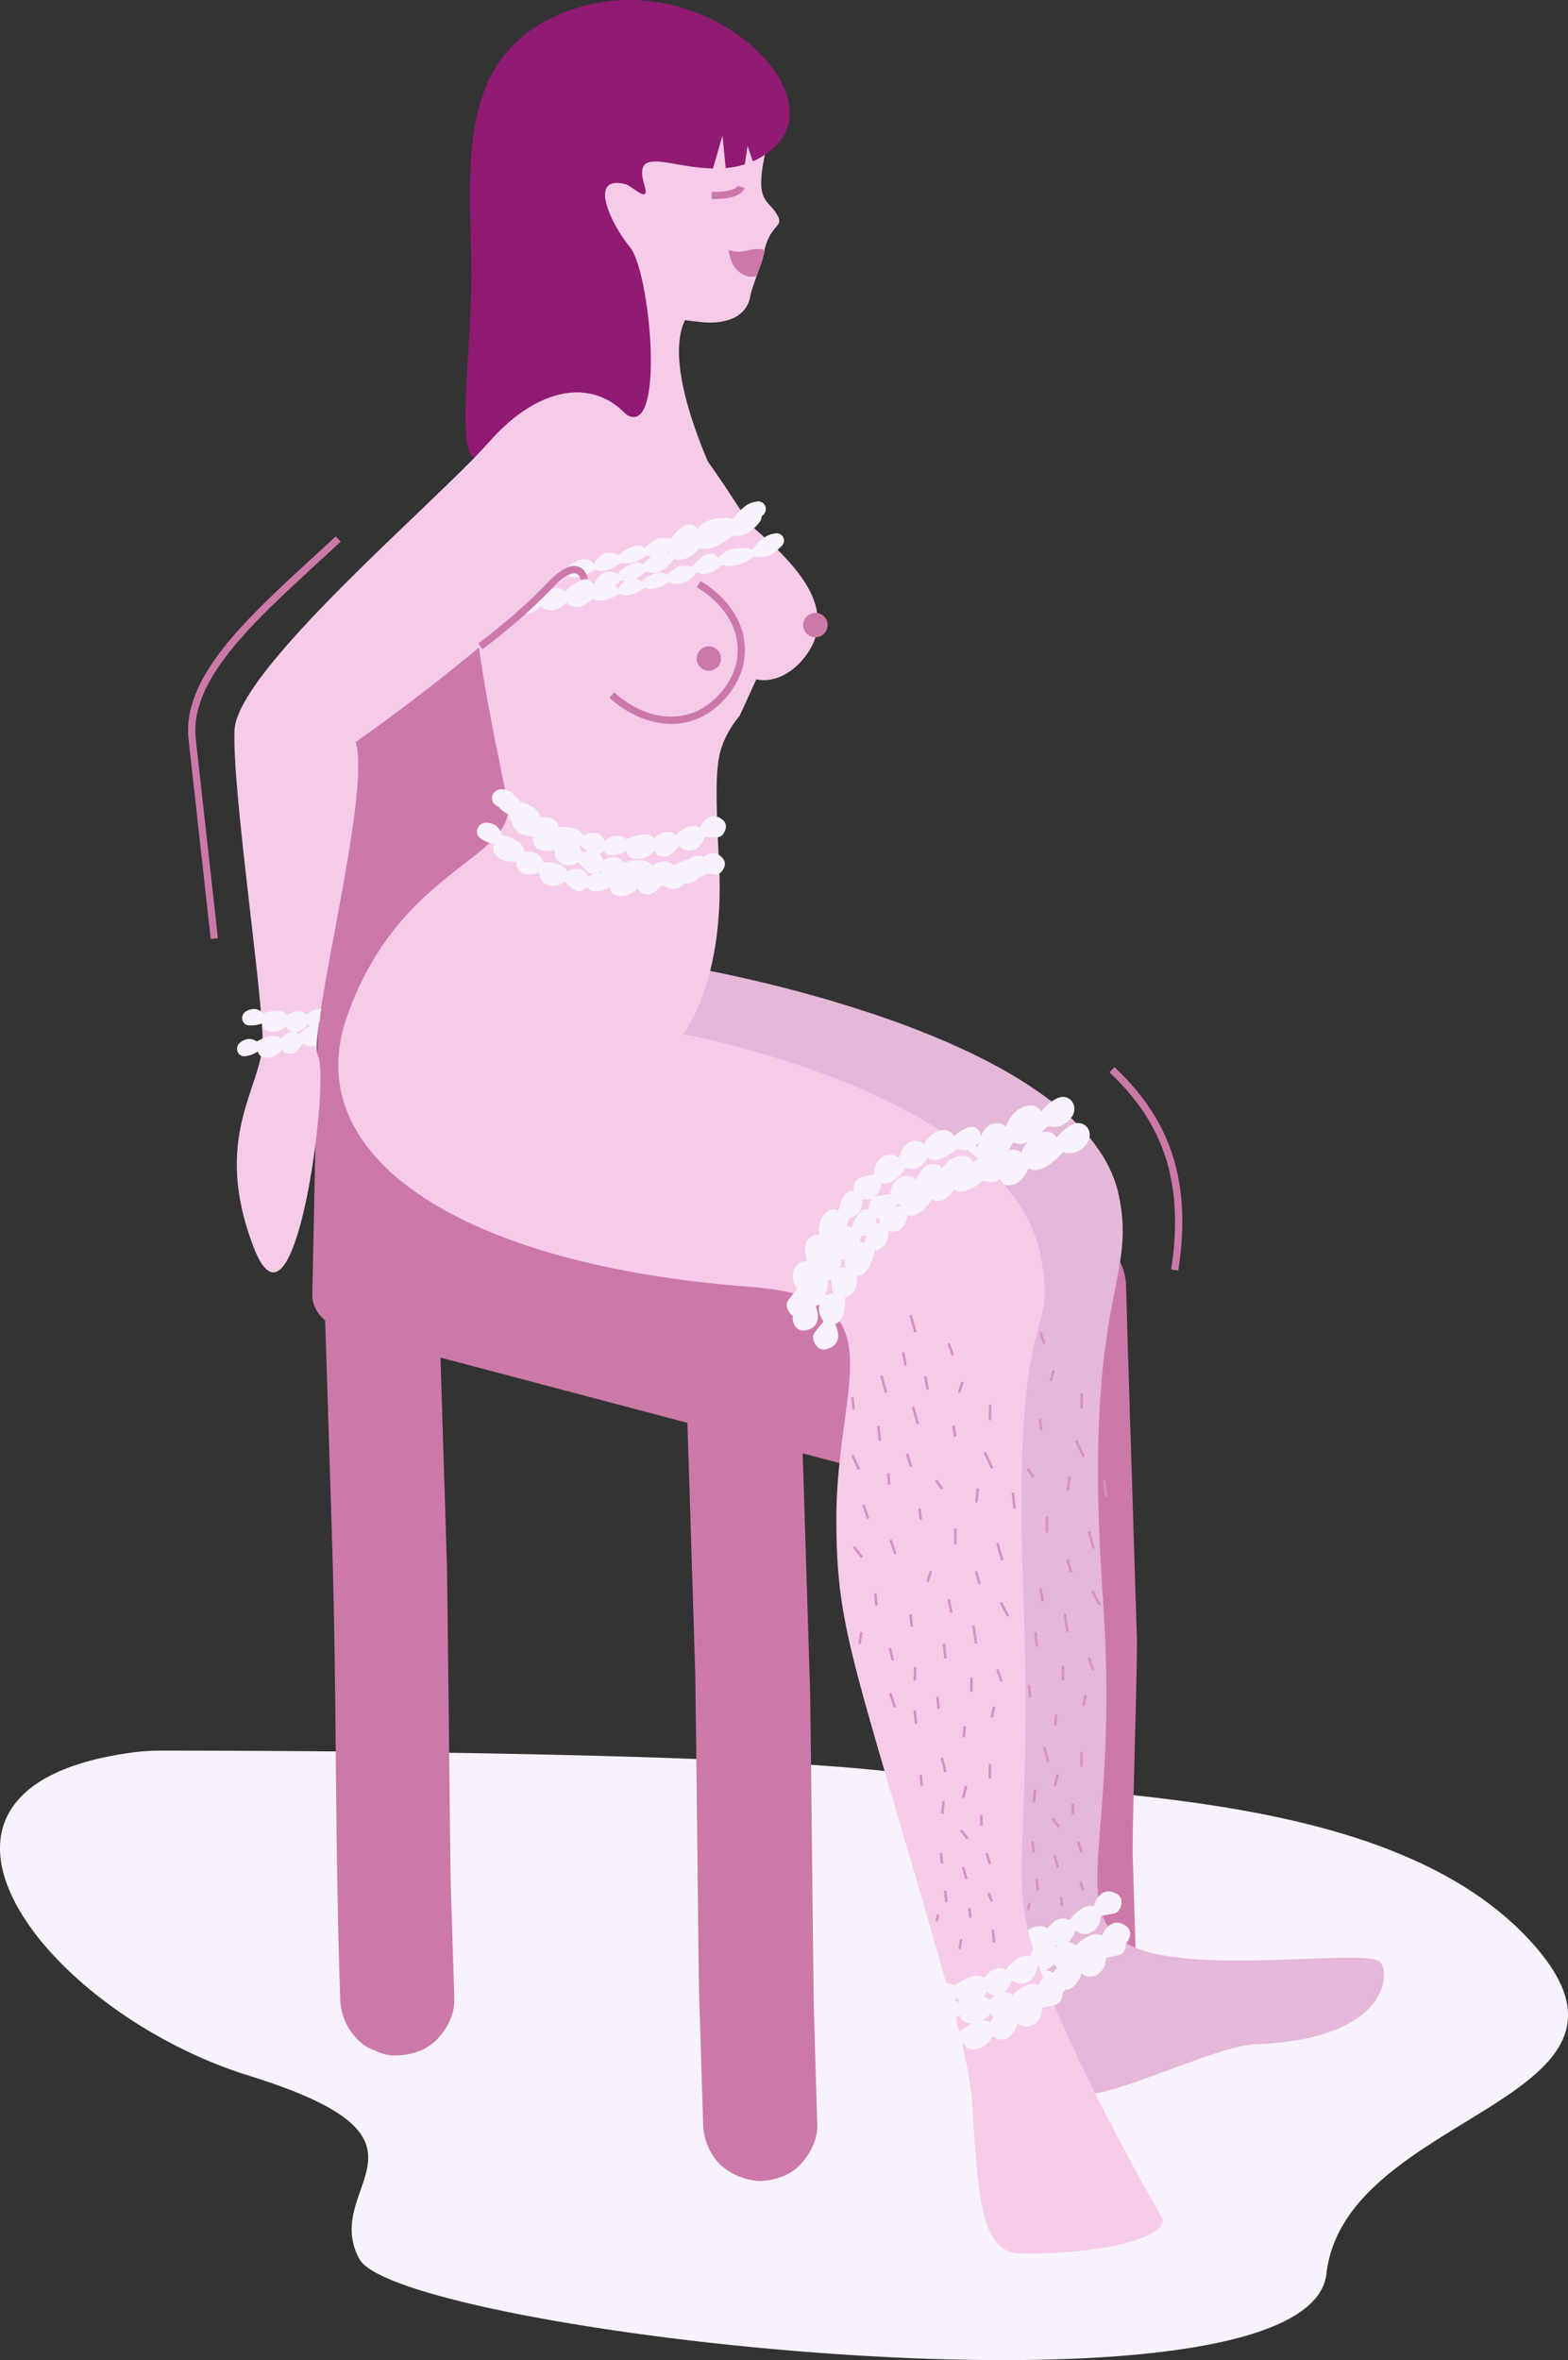 <svg xmlns="http://www.w3.org/2000/svg" viewBox="0 0 656.84 988.21"><rect x="0" y="0" width="656.84" height="988.21" fill="#333333" stroke="none"/><defs><style>.cls-1{fill:#f8f2fc;}.cls-2{fill:#cc79a9;}.cls-3{fill:#e5b7d9;}.cls-4{fill:none;}.cls-5{fill:#9874af;}.cls-6{fill:#f6cbe9;}.cls-7{fill:#911a72;}.cls-8{fill:#d394be;}</style></defs><g id="&#x421;&#x43B;&#x43E;&#x439;_2" data-name="&#x421;&#x43B;&#x43E;&#x439; 2"><g id="&#x421;&#x43B;&#x43E;&#x439;_1-2" data-name="&#x421;&#x43B;&#x43E;&#x439; 1"><path class="cls-1" d="M67.61,733a89,89,0,0,0-11.66.72c-110.29,14.48-37.84,108.64,48.37,135.4,87.78,27.24,29.43,45.81,46.23,76.75s397.36,74.22,405.1,6.17,145.42-71.89,86.63-138S452.53,752.53,378,742.46C310.12,733.29,103.81,733,67.61,733Z"></path><path class="cls-2" d="M139,257.2l-.19,9.17-.52,24.93-.77,36.58c-.31,15-3.64,70.4-4,86.9l-1,46.16-.82,39.14-.58,28.05c-.1,4.44-.22,8.87-.28,13.31,0,.19,0,.38,0,.57-.09,4.14,1.81,8.28,6.55,11.81a39.15,39.15,0,0,0,18.29,6.64c6.89.6,14.17.09,19.31-2.4,5-2.41,8.93-5.9,9-10l.19-9.17.52-24.93.76-36.58.94-44.92c.34-16.41,3.69-72.75,4-88.14l.82-39.14.59-28.05c.09-4.43.22-8.87.27-13.31,0-.19,0-.38,0-.57.08-4.14-1.81-8.28-6.56-11.81a39.11,39.11,0,0,0-18.28-6.64c-6.9-.6-14.18-.09-19.31,2.4-5,2.41-8.93,5.9-9,10Z"></path><path class="cls-2" d="M176.46,261.43l-.19,9.17-.52,24.93L175,332.11c-.31,15-3.65,70.4-4,86.9l-1,46.16-.82,39.14-.59,28.05c-.09,4.44-.22,8.87-.27,13.31,0,.19,0,.38,0,.57-.09,4.14,1.8,8.28,6.55,11.81a39.11,39.11,0,0,0,18.29,6.64c6.89.6,14.17.09,19.3-2.4,5-2.41,8.94-5.9,9-10l.19-9.17.52-24.93.77-36.58.94-44.92c.34-16.41,3.69-72.75,4-88.14l.82-39.14.59-28.05c.09-4.43.22-8.87.27-13.31,0-.19,0-.38,0-.57.09-4.14-1.8-8.28-6.55-11.81A39.21,39.21,0,0,0,204.78,249c-6.89-.6-14.17-.09-19.3,2.4-5,2.41-8.94,5.9-9,10Z"></path><path class="cls-2" d="M134.78,507.11l.19,6,.51,16.11.75,23.93.91,29.06,1,32,1,32.29c1.88,60.4,1.19,120.83,3.09,181.24.09,2.88.17,5.76.27,8.63,0,.13,0,.25,0,.38a25,25,0,0,0,7,16.9,17.9,17.9,0,0,0,7.7,4.94,17.92,17.92,0,0,0,9.21,2.06c6.18-.28,12.59-2.31,16.9-7s7.21-10.5,7-16.9l-.18-6-.51-16.11-.75-23.93c-.31-9.69-1.39-126.91-1.69-136.6l-1-32-1-32.29-.94-30-.8-25.44-.57-18.29c-.09-2.88-.17-5.76-.28-8.63,0-.13,0-.25,0-.38a24.93,24.93,0,0,0-7-16.9,18,18,0,0,0-7.69-4.95,18,18,0,0,0-9.21-2.05c-6.18.27-12.6,2.3-16.91,7S134.58,500.71,134.78,507.11Z"></path><path class="cls-2" d="M286.83,559.71l.19,5.95.5,16.12.75,23.92.92,29.07,1,32,1,32.29c.31,10,1.4,127.52,1.71,137.51l.8,25.45.58,18.29c.09,2.88.16,5.75.27,8.63,0,.12,0,.25,0,.37a25,25,0,0,0,7,16.91,26.6,26.6,0,0,0,16.91,7c6.18-.28,12.59-2.31,16.9-7s7.2-10.5,7-16.91l-.19-5.95-.5-16.11L341,843.3c-.31-9.69-1.39-126.91-1.69-136.6l-1-32-1-32.29-.94-30L335.5,587l-.58-18.29c-.09-2.87-.16-5.75-.27-8.63,0-.12,0-.25,0-.37a25,25,0,0,0-7-16.9,26.6,26.6,0,0,0-16.91-7c-6.18.28-12.59,2.31-16.9,7s-7.2,10.5-7,16.9Z"></path><path class="cls-2" d="M423.85,538.82l.19,5.95.51,16.11.75,23.93.91,29.07,1,32,1,32.29c.32,10-2,82.23-1.72,92.22l.8,25.45.57,18.29c.09,2.87.17,5.75.27,8.63,0,.12,0,.25,0,.37a25,25,0,0,0,7,16.91,26.6,26.6,0,0,0,16.9,7c6.18-.28,12.6-2.31,16.91-7s7.2-10.51,7-16.91l-.19-6-.51-16.11-.75-23.93c-.3-9.69,2.06-81.63,1.75-91.32l-1-32-1-32.28-.94-30-.8-25.45L472,547.82c-.09-2.88-.17-5.75-.27-8.63,0-.13,0-.25,0-.37a25,25,0,0,0-7-16.91,26.6,26.6,0,0,0-16.9-7c-6.18.28-12.59,2.31-16.9,7s-7.21,10.5-7,16.91Z"></path><polygon class="cls-2" points="143.31 510.62 145.85 558.21 356.03 613.75 356.03 586.01 454.88 547.34 206.9 442.91 143.31 510.62"></polygon><path class="cls-3" d="M258.6,410.24c4.24,49.58,28.17-5.7,28.17-5.7s167.06,27.33,181.84,95.67C476.71,537.65,453.06,542,462,669c7,99.55-14.64,129.11,9.26,144.31s102.64,1.71,107.09,8.39.89,32.35-52.64,34.27c-15.7.57-56.64,21-71.13,21s-14.3-17.46-21.16-38.56C393,714,371.28,734.84,370.58,637.67c-.43-58.75,17.4-108.2-46.23-110.78C204.55,522,164.47,483.84,182.75,424.2"></path><path class="cls-1" d="M467.91,793a4,4,0,0,1,1.84,4.06c-.23,1.72-1,3.67-3.07,4.11-4,.82-5.58,1-5.58,1s.07,4.82-3.86,6.85a5.64,5.64,0,0,1-6.61-.72s-2.33,6.09-5.91,6.46-4.52-1.68-4.52-1.68-3.15,5.05-7.66,5.33-4.78-2.79-4.78-2.79-3.39,3-6.93,3.43a3.7,3.7,0,0,1-3.09-1.11,4.2,4.2,0,0,1,.22-5.85c1.85-1.8,4.8-3.5,8.5-1.51,0,0,8.55-6.64,12.32-3,0,0,4.26-6.54,9.22-3.52,0,0,5.33-7.58,10.26-5.76C458.26,798.28,460.26,788.84,467.91,793Z"></path><path class="cls-1" d="M472.05,806.68a4,4,0,0,1,1.19,4.29c-.48,1.67-1.5,3.48-3.66,3.59-4,.2-5.67.14-5.67.14s-.67,4.78-4.86,6.17a5.64,5.64,0,0,1-6.43-1.72s-3.23,5.66-6.83,5.48-4.2-2.35-4.2-2.35-3.89,4.5-8.39,4.09-4.3-3.5-4.3-3.5-3.81,2.45-7.37,2.34a3.72,3.72,0,0,1-2.88-1.58,4.2,4.2,0,0,1,1.11-5.75c2.1-1.5,5.29-2.72,8.63-.19,0,0,9.47-5.25,12.64-1.06,0,0,5.21-5.82,9.65-2.07,0,0,6.43-6.68,11-4.12C461.7,810.44,465.12,801.42,472.05,806.68Z"></path><path class="cls-1" d="M469.66,810.31a4,4,0,0,1,2,4c-.16,1.73-.81,3.71-2.9,4.23-3.93,1-5.54,1.24-5.54,1.24s.27,4.81-3.58,7a5.62,5.62,0,0,1-6.63-.45s-2.09,6.18-5.65,6.69-4.58-1.49-4.58-1.49-2.94,5.16-7.44,5.63-4.89-2.6-4.89-2.6-3.27,3.14-6.78,3.71a3.7,3.7,0,0,1-3.14-1,4.21,4.21,0,0,1,0-5.86c1.78-1.87,4.67-3.68,8.44-1.85,0,0,8.27-7,12.19-3.48,0,0,4-6.72,9.07-3.89,0,0,5-7.79,10-6.17C460.23,816,461.85,806.49,469.66,810.31Z"></path><path class="cls-1" d="M392,503.6a5,5,0,0,1-3.3-4.57c-.16-2.2.26-4.79,2.77-5.87,4.71-2,6.67-2.66,6.67-2.66s-1.3-6,3.07-9.46a7.13,7.13,0,0,1,8.37-.77s1.37-8.13,5.71-9.5,6,1,6,1,2.63-7.05,8.16-8.53,6.63,2.26,6.63,2.26,3.45-4.58,7.73-6a4.69,4.69,0,0,1,4.11.6c2.29,1.44,2.82,4.94,1.2,7.32-1.84,2.69-5.08,5.54-10.16,4,0,0-8.93,10.38-14.54,6.8,0,0-3.63,9.2-10.54,6.69,0,0-4.71,10.75-11.28,9.72C402.62,494.59,402.52,506.8,392,503.6Z"></path><path class="cls-1" d="M398.44,514.62a5,5,0,0,1-3.3-4.57c-.16-2.19.26-4.79,2.76-5.86,4.72-2,6.67-2.66,6.67-2.66s-1.29-6,3.07-9.46a7.13,7.13,0,0,1,8.38-.78s1.36-8.13,5.71-9.49,6,.94,6,.94,2.64-7,8.16-8.53,6.64,2.26,6.64,2.26,3.45-4.58,7.72-6a4.69,4.69,0,0,1,4.11.6c2.29,1.44,2.83,4.95,1.21,7.32-1.84,2.7-5.08,5.54-10.17,4,0,0-8.93,10.38-14.53,6.81,0,0-3.63,9.19-10.55,6.68,0,0-4.71,10.75-11.27,9.72C409.07,505.61,409,517.83,398.44,514.62Z"></path><path class="cls-4" d="M290.38,103.31c0-.61,0-1.23,0-1.84"></path><path class="cls-5" d="M304,126.3a7.85,7.85,0,0,1-3.75-4.12c-1.23-3.13,2.55-7.18,3-7.63l1.59,1.52c-1.07,1.11-3.09,3.87-2.53,5.3a5.75,5.75,0,0,0,2.6,2.93Z"></path><path class="cls-5" d="M295.28,104.71c-.23-.07-.47-.14-.7-.23l.89-2.37a9,9,0,0,0,4.51.33l.58,2.47A11.61,11.61,0,0,1,295.28,104.71Z"></path><path class="cls-6" d="M214.76,164.07c28.89-34.41,24.06-34.09,44.73-76.52,11.84-24.29,33.94,40.09,33.94,40.09s-22.35,5.76,3.32,66.17c9,21.27-52.62,18.65-52.62,18.65"></path><path class="cls-6" d="M293.92,134.88c-5.55-.56-11.77-1.52-18.84-2.06-10.33-.79-16.8-2.67-37.91,22.66,0,0-44.44-38-32-43,21.56-8.66,23.9-20.74,27-37.39,2.18-11.68-11.4-15.17,2.83-34.36s73.7-21.57,73.7-21.57c14.58,28.67,14.8,30.41,11.46,46.8-4,19.54,2.16,17.4,5.79,24.72,2.28,4.6-4.05,3.75-6,15.63-.62,3.77-5,13.88-5.59,17.37C312.75,133.89,302.27,135.72,293.92,134.88Z"></path><path class="cls-2" d="M316.85,115.66c-3.82.81-6.42-.58-9-3.61-1.86-2.21-2.72-7.44-2.72-7.44,6.34,2.13,7.87-.63,12.66-.29a8.43,8.43,0,0,1,2.64.4A72.1,72.1,0,0,1,316.85,115.66Z"></path><path class="cls-2" d="M298.08,83.31l.09-3c9.53.29,10.92-2.49,10.93-2.51l2.82.93C311.68,79.59,309.87,83.67,298.08,83.31Z"></path><path class="cls-6" d="M314,219.55c19.2,16.36,32.36,31.08,27.58,47.29-2.32,7.87-12.38,20-24.77,17.63l-7,15.31a42,42,0,0,0-6.64,10.79c-3.3,8-3.72,16.42-1.94,51.34,2.53,49.7-15.12,71.11-15.12,71.11s137.63,25.1,150.05,93.9c6.81,37.69-12.11,12-7.52,139.23,3.6,99.73-5,116.58,2.69,144.9,10.28,38,51.06,110.31,55.29,117.14s-19,15.84-59.21,15.32c-15.71-.2-17.74-21.1-20-60.83-1-17.18-7.79-41.19-13.92-62.51-36.17-125.77-43.08-138.39-43.14-183.79-.08-58.75,27.16-92.83-36.35-97.6-119.56-9-189.1-53.69-168.78-112.68,21.3-61.81,70-66.62,67.43-88.63s-34.79-135,1-181.12c34.43-44.37,31-15.4,72.89,24.46C294.79,188.71,314,219.55,314,219.55Z"></path><path class="cls-7" d="M261.85,77.07c-15.88-3.89-5.75,17,2.06,26.45C272.57,114,279,185,262,173.32c-19.23-13.26-35.22-9-55.85,14.08-17.27,19.34-9.49-28.23-8.76-67,.78-41.85-9.26-91.31,32.86-112.49,58-29.16,122,29.55,93.61,54.24-25.3,22-61.3-9-53.89,15.46C272.51,86,264.9,77.81,261.85,77.07Z"></path><polygon class="cls-6" points="298 72.86 302.65 56.76 304.16 72.19 311.85 69.89 313.16 61.1 316.27 70.25 298 72.86"></polygon><path class="cls-2" d="M281.18,303.09c-8.86,0-18-3.83-25.9-10.93l2-2.26c7.89,7.08,17,10.68,25.66,10.1,7.23-.47,13.81-3.94,19-10,5.65-6.6,8-14.1,6.78-21.71-1.4-8.73-7.38-16.7-16.84-22.43l1.57-2.59c10.23,6.2,16.72,14.92,18.26,24.54,1.37,8.51-1.22,16.87-7.47,24.16-5.75,6.72-13.06,10.56-21.12,11.09C282.51,303.07,281.84,303.09,281.18,303.09Z"></path><circle class="cls-2" cx="341.57" cy="261.73" r="5.12"></circle><circle class="cls-2" cx="296.94" cy="275.74" r="5.12"></circle><path class="cls-1" d="M205.93,244a7.71,7.71,0,0,1,3.46-2.81,7.31,7.31,0,0,1,4.72.34s1.6-2,6.25-2.73,5.58,1.79,5.58,1.79,3.37-3,5.7-3.79,5.17,1.58,5.17,1.58a15.12,15.12,0,0,1,6.58-4.08,4.62,4.62,0,0,1,5.36,2.08s2.34-4.45,5.31-4.87a7.19,7.19,0,0,1,5,1.15s3-3,6.31-3.91,4.58.81,4.58.81,4-4,6.49-4.31a13.18,13.18,0,0,1,4.56.33s3.56-4.73,6.47-5.78,4.88,1.69,4.88,1.69,1.82-3.57,7.69-4.37,6.84.39,6.84.39,4.37-6.32,8.62-7.2l1.39-.3a3.21,3.21,0,0,1,3.14,5.24c-2.93,3.35-7,6.27-11.93,5,0,0-8,6.51-14.09,4.17,0,0-5.93,6.38-11,3.6,0,0-4.85,7.72-12.06,4.55,0,0-6.33,5-10.6,2.9,0,0-6.69,5.44-10.89,3,0,0-8.16,5.34-11.86,2.34,0,0-5.55,7.28-11.29,2.12,0,0-6.46,7-11.33,1.71C215,244.58,209.28,252.15,205.93,244Z"></path><path class="cls-1" d="M206.67,255.49a7.61,7.61,0,0,1,3.24-3.05,7.25,7.25,0,0,1,4.73,0s1.45-2.06,6-3.17,5.69,1.37,5.69,1.37,3.15-3.19,5.41-4.2,5.27,1.2,5.27,1.2a15.16,15.16,0,0,1,6.27-4.55,4.62,4.62,0,0,1,5.49,1.68s2-4.61,4.94-5.24a7.11,7.11,0,0,1,5.09.78s2.78-3.27,6-4.37,4.62.48,4.62.48,3.65-4.34,6.16-4.78a13.4,13.4,0,0,1,4.57,0s3.2-5,6-6.24,5,1.33,5,1.33,1.55-3.69,7.35-4.92,6.85-.12,6.85-.12,3.89-6.62,8.07-7.8l1.36-.41a3.21,3.21,0,0,1,3.52,5c-2.68,3.55-6.57,6.77-11.54,5.82,0,0-7.5,7.08-13.74,5.19,0,0-5.45,6.8-10.74,4.4,0,0-4.28,8.06-11.7,5.43,0,0-5.94,5.47-10.36,3.66,0,0-6.27,5.92-10.64,3.76,0,0-7.75,5.93-11.66,3.21,0,0-5,7.67-11.1,2.94,0,0-5.93,7.46-11.18,2.53C215.71,255.39,210.61,263.36,206.67,255.49Z"></path><path class="cls-1" d="M217.87,252.87a7.36,7.36,0,0,1,3.37-2.59,7,7,0,0,1,4.5.45s1.58-1.82,6-2.44,5.28,1.86,5.28,1.86,3.3-2.73,5.54-3.47,4.9,1.66,4.9,1.66a14.47,14.47,0,0,1,6.4-3.73,4.41,4.41,0,0,1,5,2.14s2.35-4.2,5.2-4.51a6.83,6.83,0,0,1,4.76,1.23,15.73,15.73,0,0,1,6.14-3.57c3.18-.74,4.34.9,4.34.9s3.89-3.76,6.32-3.94a12.52,12.52,0,0,1,4.34.44s3.52-4.43,6.33-5.35S301,233.7,301,233.7s1.83-3.36,7.46-4,6.51.55,6.51.55,4.34-5.92,8.42-6.64l1.34-.25a3.06,3.06,0,0,1,2.86,5.09c-2.89,3.11-6.89,5.8-11.52,4.42,0,0-7.82,6-13.57,3.6,0,0-5.83,5.93-10.63,3.13,0,0-4.84,7.25-11.64,4,0,0-6.18,4.63-10.19,2.48,0,0-6.54,5-10.48,2.55,0,0-7.94,4.88-11.39,1.92,0,0-5.49,6.8-10.83,1.72,0,0-6.36,6.52-10.87,1.32C226.47,253.65,220.85,260.73,217.87,252.87Z"></path><path class="cls-6" d="M267,179.59c-14.77-23-40.47-19.19-62.19,5.54S99.19,280.34,98.23,305.84s12,111.28,11.77,130.39S88.6,476.05,106.15,522s32-69.64,27.16-79.48S155.69,332.47,149,310.68C149,310.68,287.06,214.93,267,179.59Z"></path><path class="cls-2" d="M202.13,271.84l-1.79-2.44c.16-.12,16.38-12,28.83-25.2,5.41-5.71,9.68-8,13-7s4.1,4.93,4.13,5.1l-3,.52s-.44-2.25-2-2.72c-1-.29-3.88-.25-10,6.17C218.73,259.64,202.29,271.72,202.13,271.84Z"></path><path class="cls-1" d="M253.77,353.35a3.64,3.64,0,0,1-1.68,3.73c-1.32.89-3.11,1.57-4.69.38-3-2.23-4.09-3.23-4.09-3.23s-3.29,3-7.07,1.5a5.18,5.18,0,0,1-3.53-5s-5.61,2.1-8-.15-1.59-4.13-1.59-4.13-5.39.89-8.33-2.05-1-5-1-5-4.14-.51-6.58-2.69a3.4,3.4,0,0,1-1.11-2.8,3.87,3.87,0,0,1,4.17-3.42c2.36.18,5.33,1.19,6.21,4.95,0,0,9.77,1.86,9.55,6.68,0,0,7.1-1,8,4.21,0,0,8.48-.93,10.21,3.58C244.25,349.92,252,345.56,253.77,353.35Z"></path><path class="cls-1" d="M302.94,343.46a3.62,3.62,0,0,1,.89,4c-.52,1.51-1.54,3.12-3.53,3.12-3.72,0-5.21-.14-5.21-.14s-.85,4.36-4.76,5.44a5.19,5.19,0,0,1-5.82-1.89s-3.24,5-6.53,4.7-3.75-2.36-3.75-2.36-3.78,3.94-7.89,3.35-3.78-3.41-3.78-3.41-3.62,2.06-6.88,1.78a3.38,3.38,0,0,1-2.57-1.58,3.86,3.86,0,0,1,1.3-5.23c2-1.27,5-2.24,7.93.24,0,0,8.94-4.36,11.65-.37,0,0,5.07-5.09,9-1.43,0,0,6.23-5.82,10.31-3.25C293.26,346.42,296.84,338.3,302.94,343.46Z"></path><path class="cls-1" d="M252.79,361.8a3.65,3.65,0,0,1-2.23,3.44c-1.45.68-3.32,1.08-4.7-.34-2.61-2.67-3.55-3.82-3.55-3.82s-3.7,2.44-7.21.4a5.16,5.16,0,0,1-2.72-5.47s-5.87,1.2-7.93-1.38-.94-4.33-.94-4.33-5.47.06-7.92-3.29-.21-5.09-.21-5.09-4-1.14-6.09-3.66a3.4,3.4,0,0,1-.67-2.95,3.88,3.88,0,0,1,4.64-2.73c2.31.54,5.09,2,5.38,5.84,0,0,9.38,3.32,8.43,8.06,0,0,7.18,0,7.29,5.39,0,0,8.51.37,9.54,5.09C243.9,357,252.2,353.83,252.79,361.8Z"></path><path class="cls-1" d="M302.89,359.54a3.64,3.64,0,0,1,.27,4.09c-.75,1.41-2,2.85-4,2.54-3.69-.57-5.14-.93-5.14-.93s-1.49,4.17-5.53,4.64a5.18,5.18,0,0,1-5.46-2.75s-4,4.48-7.17,3.64-3.35-2.91-3.35-2.91-4.34,3.33-8.31,2.11-3.21-4-3.21-4-3.9,1.49-7.07.72a3.4,3.4,0,0,1-2.3-2,3.86,3.86,0,0,1,2.08-5c2.17-.95,5.26-1.45,7.8,1.45,0,0,9.5-2.95,11.57,1.42,0,0,5.78-4.26,9.08-.06,0,0,7-4.8,10.68-1.63C292.87,361,297.65,353.51,302.89,359.54Z"></path><path class="cls-1" d="M359.81,501.44a4.07,4.07,0,0,1-2.13-4c.12-1.77.75-3.81,2.88-4.39,4-1.08,5.65-1.37,5.65-1.37s-.36-4.93,3.53-7.24a5.78,5.78,0,0,1,6.81.32s2-6.36,5.65-7,4.72,1.44,4.72,1.44,2.91-5.35,7.51-5.92,5.06,2.56,5.06,2.56,3.29-3.28,6.88-3.93a3.8,3.8,0,0,1,3.23.94,4.31,4.31,0,0,1,.13,6c-1.78,2-4.7,3.87-8.6,2.07,0,0-8.34,7.31-12.42,3.82,0,0-4,6.95-9.22,4.16,0,0-5,8.09-10.13,6.52C369.36,495.42,367.89,505.2,359.81,501.44Z"></path><path class="cls-1" d="M334.78,551.43a4.07,4.07,0,0,1-4.12-2c-1-1.49-1.68-3.5-.32-5.24,2.56-3.27,3.7-4.49,3.7-4.49s-3.25-3.72-1.51-7.91a5.77,5.77,0,0,1,5.64-3.81s-2.2-6.3.36-9,4.64-1.68,4.64-1.68-.87-6,2.47-9.24,5.59-1,5.59-1,.67-4.59,3.14-7.27a3.82,3.82,0,0,1,3.16-1.17,4.3,4.3,0,0,1,3.7,4.72c-.25,2.63-1.44,5.92-5.65,6.81,0,0-2.29,10.85-7.66,10.5,0,0,1,7.94-4.88,8.85,0,0,.84,9.46-4.22,11.29C338.82,540.89,343.5,549.6,334.78,551.43Z"></path><path class="cls-1" d="M365.79,509.26a4.05,4.05,0,0,1-1.8-4.19c.26-1.77,1.05-3.74,3.22-4.15,4.08-.76,5.74-.92,5.74-.92s0-4.95,4.1-6.94a5.76,5.76,0,0,1,6.75.87s2.52-6.19,6.19-6.49,4.59,1.81,4.59,1.81,3.33-5.11,8-5.3,4.84,2.95,4.84,2.95,3.54-3,7.17-3.37a3.78,3.78,0,0,1,3.14,1.2,4.3,4.3,0,0,1-.34,6c-1.93,1.81-5,3.48-8.74,1.38,0,0-8.89,6.62-12.69,2.81,0,0-4.49,6.62-9.51,3.42,0,0-5.62,7.66-10.63,5.69C375.78,504,373.54,513.65,365.79,509.26Z"></path><path class="cls-1" d="M336.85,557.09a4.06,4.06,0,0,1-4-2.27c-.84-1.57-1.4-3.63.1-5.26,2.81-3,4-4.17,4-4.17s-2.93-4-.87-8A5.77,5.77,0,0,1,342.1,534s-1.69-6.46,1.07-8.91,4.76-1.3,4.76-1.3-.39-6.08,3.2-9,5.65-.53,5.65-.53,1-4.53,3.71-7a3.84,3.84,0,0,1,3.24-.92,4.33,4.33,0,0,1,3.32,5c-.47,2.6-1.92,5.78-6.18,6.34,0,0-3.15,10.63-8.48,9.84,0,0,.37,8-5.57,8.44,0,0,.09,9.5-5.1,10.92C341.72,546.91,345.69,556,336.85,557.09Z"></path><path class="cls-1" d="M370.69,514.88a4.06,4.06,0,0,1-2.14-4c.11-1.77.74-3.81,2.87-4.39,4-1.1,5.64-1.4,5.64-1.4s-.38-4.93,3.51-7.25a5.77,5.77,0,0,1,6.8.3s2-6.37,5.63-7,4.73,1.43,4.73,1.43,2.89-5.37,7.49-5.95,5.07,2.55,5.07,2.55,3.28-3.29,6.86-4a3.79,3.79,0,0,1,3.23.94,4.3,4.3,0,0,1,.16,6c-1.77,2-4.69,3.88-8.6,2.1,0,0-8.31,7.33-12.41,3.85,0,0-3.93,7-9.2,4.2,0,0-5,8.09-10.11,6.54C380.22,508.83,378.78,518.62,370.69,514.88Z"></path><path class="cls-1" d="M345.82,565a4.08,4.08,0,0,1-4.13-1.94c-1-1.5-1.69-3.5-.34-5.24,2.55-3.28,3.69-4.5,3.69-4.5s-3.26-3.72-1.54-7.91a5.78,5.78,0,0,1,5.64-3.83s-2.22-6.3.32-9,4.64-1.7,4.64-1.7-.89-6,2.44-9.24,5.59-1,5.59-1,.65-4.59,3.12-7.28a3.83,3.83,0,0,1,3.15-1.18,4.32,4.32,0,0,1,3.72,4.71c-.25,2.63-1.43,5.92-5.63,6.83,0,0-2.26,10.85-7.63,10.52,0,0,1,7.93-4.86,8.87,0,0,.88,9.46-4.18,11.3C349.82,554.4,354.53,563.1,345.82,565Z"></path><path class="cls-1" d="M246.9,368.53a3.65,3.65,0,0,1-1.79,3.68c-1.35.86-3.15,1.49-4.7.26-2.92-2.32-4-3.35-4-3.35s-3.37,2.88-7.11,1.3a5.18,5.18,0,0,1-3.38-5.09s-5.67,1.93-8-.38-1.47-4.18-1.47-4.18-5.42.75-8.27-2.27-.84-5-.84-5-4.12-.63-6.5-2.87a3.4,3.4,0,0,1-1-2.84,3.87,3.87,0,0,1,4.27-3.29c2.35.24,5.29,1.34,6.07,5.11,0,0,9.71,2.13,9.36,7,0,0,7.13-.85,7.91,4.44,0,0,8.49-.7,10.1,3.85C237.47,364.83,245.32,360.69,246.9,368.53Z"></path><path class="cls-1" d="M296.32,360a3.62,3.62,0,0,1,.78,4c-.56,1.49-1.63,3.08-3.61,3-3.73-.11-5.21-.29-5.21-.29s-1,4.33-4.91,5.3a5.18,5.18,0,0,1-5.76-2.05s-3.39,4.94-6.66,4.51-3.69-2.46-3.69-2.46-3.89,3.84-8,3.13-3.68-3.52-3.68-3.52-3.68,2-6.93,1.6a3.46,3.46,0,0,1-2.53-1.65,3.88,3.88,0,0,1,1.45-5.19c2-1.22,5-2.1,7.92.46,0,0,9.06-4.12,11.66,0,0,0,5.2-5,9-1.18,0,0,6.39-5.65,10.4-3C286.56,362.71,290.37,354.69,296.32,360Z"></path><path class="cls-1" d="M441.27,813.86a4,4,0,0,1,1.84,4c-.22,1.73-.95,3.67-3.06,4.11-4,.83-5.58,1-5.58,1s.07,4.82-3.86,6.84a5.64,5.64,0,0,1-6.61-.71s-2.33,6.08-5.91,6.45-4.52-1.67-4.52-1.67-3.15,5-7.66,5.33-4.78-2.8-4.78-2.8-3.4,3-6.93,3.44a3.69,3.69,0,0,1-3.09-1.11,4.21,4.21,0,0,1,.22-5.86c1.84-1.8,4.8-3.49,8.5-1.51,0,0,8.54-6.64,12.32-3,0,0,4.26-6.55,9.22-3.53,0,0,5.33-7.58,10.25-5.75C431.62,819.17,433.62,809.72,441.27,813.86Z"></path><path class="cls-1" d="M133.12,431a22,22,0,0,1,.91-4.05,28.9,28.9,0,0,1,.56-4.69c-3.05.14-6.37,2.57-6.37,2.57-3-3.56-7.89.32-7.89.32-1.93-3.74-10.11-.89-10.11-.89-2.29-2.45-5-1.93-6.83-1a3.36,3.36,0,0,0-1.66,4.39,3,3,0,0,0,2.06,1.63,12.26,12.26,0,0,0,6.13-.83s-.59,2.4,2.9,3.34,7.17-2.07,7.17-2.07.19,1.79,3,2.42,6.13-3.38,6.13-3.38A4.53,4.53,0,0,0,133.12,431Z"></path><path class="cls-1" d="M445.42,827.56a4,4,0,0,1,1.19,4.29c-.48,1.67-1.51,3.48-3.66,3.59-4.05.21-5.67.15-5.67.15s-.67,4.77-4.87,6.17A5.64,5.64,0,0,1,426,840s-3.24,5.65-6.83,5.47-4.21-2.35-4.21-2.35-3.88,4.5-8.38,4.09-4.3-3.49-4.3-3.49-3.81,2.45-7.37,2.33a3.71,3.71,0,0,1-2.88-1.57,4.22,4.22,0,0,1,1.11-5.76c2.1-1.49,5.28-2.71,8.63-.19,0,0,9.46-5.24,12.64-1.06,0,0,5.21-5.82,9.65-2.07,0,0,6.43-6.67,11-4.11C435.07,831.33,438.49,822.3,445.42,827.56Z"></path><path class="cls-1" d="M443,831.2a3.94,3.94,0,0,1,2,4c-.15,1.73-.8,3.7-2.89,4.22-3.94,1-5.54,1.24-5.54,1.24s.26,4.82-3.58,7a5.66,5.66,0,0,1-6.64-.45s-2.08,6.17-5.64,6.69-4.58-1.5-4.58-1.5-2.95,5.17-7.44,5.63-4.89-2.6-4.89-2.6-3.27,3.14-6.78,3.71a3.73,3.73,0,0,1-3.14-1,4.21,4.21,0,0,1,0-5.86c1.78-1.87,4.66-3.69,8.44-1.85,0,0,8.27-7,12.19-3.49,0,0,4-6.71,9.07-3.89,0,0,5-7.79,10-6.16C433.6,836.89,435.21,827.37,443,831.2Z"></path><path class="cls-1" d="M133,432.89a23.46,23.46,0,0,1,.47-3.67c-3.65-1.21-8.17,3.78-8.17,3.78-3.65-2.88-7.66,1.91-7.66,1.91-2.65-3.26-10.08,1.18-10.08,1.18-2.74-1.93-5.26-.87-6.9.38a3.38,3.38,0,0,0-.74,4.63,3,3,0,0,0,2.35,1.18,12.22,12.22,0,0,0,5.83-2.06s-.08,2.47,3.53,2.68,6.6-3.49,6.6-3.49.55,1.72,3.42,1.77,5.32-4.55,5.32-4.55a4.51,4.51,0,0,0,5.18,1.2,2,2,0,0,0,.29-.12A23.3,23.3,0,0,1,133,432.89Z"></path><rect class="cls-8" x="415.55" y="807.96" width="1.06" height="5.41" transform="translate(-84.52 49.29) rotate(-6.16)"></rect><rect class="cls-8" x="400.25" y="813.62" width="4.11" height="1.06" transform="translate(-465.24 1082.56) rotate(-80.9)"></rect><rect class="cls-8" x="391.21" y="802.59" width="2.87" height="1.06" transform="translate(-479.54 999.24) rotate(-76.62)"></rect><rect class="cls-8" x="405.8" y="799.03" width="1.06" height="3.97" transform="translate(-83.5 48.15) rotate(-6.15)"></rect><rect class="cls-8" x="414.26" y="792.61" width="1.06" height="3.72" transform="translate(-248.7 191.96) rotate(-20.19)"></rect><rect class="cls-8" x="397.06" y="598.94" width="1.06" height="4.69" transform="matrix(0.99, -0.14, 0.14, 0.99, -78.02, 59.61)"></rect><rect class="cls-8" x="413.42" y="775.87" width="1.06" height="4.75" transform="translate(-210.59 156.18) rotate(-17.11)"></rect><rect class="cls-8" x="403.55" y="781.63" width="1.06" height="5.31" transform="translate(-199.71 140.99) rotate(-15.93)"></rect><rect class="cls-8" x="395.61" y="791.6" width="1.06" height="4.87" transform="translate(-82.76 46.99) rotate(-6.15)"></rect><rect class="cls-8" x="424.14" y="624.86" width="1.06" height="6.87" transform="translate(-64.89 49.13) rotate(-6.15)"></rect><rect class="cls-8" x="393.89" y="775.81" width="1.06" height="4.53" transform="translate(-81.12 46.76) rotate(-6.15)"></rect><rect class="cls-8" x="403.42" y="765.74" width="1.06" height="4.46" transform="translate(-386.64 410.31) rotate(-37.91)"></rect><rect class="cls-8" x="380.25" y="608.64" width="1.06" height="5.65" transform="translate(-163.67 139.81) rotate(-17.19)"></rect><rect class="cls-8" x="371.68" y="616.91" width="1.06" height="4.8" transform="translate(-49.76 32.77) rotate(-4.73)"></rect><rect class="cls-8" x="392.41" y="756.33" width="5.25" height="1.06" transform="translate(-397.5 1074.31) rotate(-84.27)"></rect><rect class="cls-8" x="385.41" y="743.16" width="1.06" height="4.46" transform="translate(-77.69 45.67) rotate(-6.15)"></rect><rect class="cls-8" x="410.56" y="760.03" width="1.06" height="4.49" transform="translate(-5.17 2.81) rotate(-0.39)"></rect><rect class="cls-8" x="401.53" y="749.78" width="5.18" height="1.06" transform="translate(-421.16 962.89) rotate(-76.14)"></rect><rect class="cls-8" x="411.69" y="741.01" width="5.99" height="1.06" transform="translate(-329.22 1151.98) rotate(-89.67)"></rect><rect class="cls-8" x="394.7" y="735.87" width="1.06" height="6.3" transform="translate(-175.72 125.53) rotate(-14.81)"></rect><polygon class="cls-8" points="359.31 615.52 356.63 609.55 357.6 609.12 360.28 615.09 359.31 615.52"></polygon><rect class="cls-8" x="382.44" y="720.35" width="1.06" height="5.68" transform="matrix(0.99, -0.11, 0.11, 0.99, -75.25, 45.18)"></rect><rect class="cls-8" x="362.21" y="629.87" width="1.06" height="6.18" transform="translate(-183.31 149.18) rotate(-18.64)"></rect><rect class="cls-8" x="401.59" y="724.62" width="4.7" height="1.06" transform="translate(-356.48 1057.96) rotate(-84.52)"></rect><rect class="cls-8" x="392.37" y="710.43" width="1.06" height="5.14" transform="translate(-74.08 46.17) rotate(-6.15)"></rect><rect class="cls-8" x="356.76" y="585.04" width="1.06" height="5.14" transform="translate(-60.86 41.63) rotate(-6.15)"></rect><rect class="cls-8" x="373.34" y="708.83" width="1.06" height="6.27" transform="translate(-207.63 156.51) rotate(-18.61)"></rect><rect class="cls-8" x="358.87" y="647.16" width="1.06" height="5.53" transform="translate(-319.75 349.38) rotate(-37.19)"></rect><rect class="cls-8" x="380.41" y="700.31" width="5.74" height="1.06" transform="translate(-330.39 1059.65) rotate(-88.02)"></rect><polygon class="cls-8" points="414.95 719.03 415.91 714.44 416.94 714.65 415.99 719.25 414.95 719.03"></polygon><rect class="cls-8" x="403.91" y="704.86" width="6.05" height="1.06" transform="translate(-306.35 1098.32) rotate(-88.87)"></rect><rect class="cls-8" x="395.16" y="688.22" width="1.06" height="6.22" transform="translate(-71.88 46.44) rotate(-6.16)"></rect><rect class="cls-8" x="367.72" y="597.1" width="1.06" height="6.22" transform="translate(-62.26 42.97) rotate(-6.16)"></rect><polygon class="cls-8" points="419.04 704.2 417.29 699.2 418.29 698.85 420.04 703.86 419.04 704.2"></polygon><polygon class="cls-8" points="398.66 567.7 396.91 562.69 397.91 562.34 399.66 567.35 398.66 567.7"></polygon><rect class="cls-8" x="407.82" y="680.48" width="1.06" height="7.7" transform="translate(-98.54 69.42) rotate(-8.67)"></rect><rect class="cls-8" x="372.88" y="689.93" width="1.06" height="5.32" transform="translate(-165.96 119.71) rotate(-14.94)"></rect><rect class="cls-8" x="357.89" y="685.35" width="5.05" height="1.06" transform="translate(-373.18 935.21) rotate(-81.05)"></rect><rect class="cls-8" x="381.16" y="675.85" width="1.06" height="5.28" transform="translate(-70.53 44.82) rotate(-6.15)"></rect><rect class="cls-8" x="397.49" y="669.59" width="1.06" height="5.7" transform="translate(-120.11 87.52) rotate(-10.91)"></rect><polygon class="cls-8" points="378.85 571.93 377.77 566.33 378.81 566.13 379.89 571.73 378.85 571.93"></polygon><polygon class="cls-8" points="388.11 581.95 387.03 576.36 388.07 576.15 389.15 581.75 388.11 581.95"></polygon><polygon class="cls-8" points="421.86 677 418.79 671.21 419.73 670.72 422.8 676.51 421.86 677"></polygon><rect class="cls-8" x="366.32" y="667.1" width="1.06" height="5.14" transform="translate(-69.71 43.21) rotate(-6.16)"></rect><rect class="cls-8" x="386.88" y="659.52" width="4.74" height="1.06" transform="translate(-358.68 826.72) rotate(-72.03)"></rect><rect class="cls-8" x="400.08" y="580.27" width="4.74" height="1.06" transform="translate(-274.21 784.33) rotate(-72.02)"></rect><rect class="cls-8" x="409.08" y="657.83" width="1.06" height="5.49" transform="translate(-162.64 134.58) rotate(-15.61)"></rect><rect class="cls-8" x="396.96" y="642.73" width="6.54" height="1.06" transform="translate(-247.06 1036.93) rotate(-89.42)"></rect><rect class="cls-8" x="411.5" y="590.86" width="6.54" height="1.06" transform="translate(-180.8 1000.13) rotate(-89.42)"></rect><rect class="cls-8" x="418.27" y="645.94" width="1.06" height="7.5" transform="translate(-158.46 135.63) rotate(-15.51)"></rect><rect class="cls-8" x="381.95" y="550.43" width="1.06" height="7.5" transform="translate(-134.21 122.4) rotate(-15.5)"></rect><rect class="cls-8" x="369.64" y="575.79" width="1.06" height="7.5" transform="translate(-141.47 120.07) rotate(-15.51)"></rect><rect class="cls-8" x="382.96" y="588.86" width="1.06" height="7.5" transform="translate(-144.45 124.07) rotate(-15.5)"></rect><rect class="cls-8" x="373.62" y="644.56" width="1.06" height="6.28" transform="translate(-187 153.12) rotate(-18.59)"></rect><rect class="cls-8" x="384.93" y="631.62" width="1.06" height="4.69" transform="translate(-65.68 44.93) rotate(-6.15)"></rect><rect class="cls-8" x="406.37" y="625.6" width="5.9" height="1.06" transform="translate(-254.73 970.53) rotate(-84.24)"></rect><rect class="cls-8" x="392.84" y="619.42" width="1.06" height="4.44" transform="translate(-283.71 333.98) rotate(-34.66)"></rect><rect class="cls-8" x="413.53" y="607.65" width="1.06" height="7.45" transform="translate(-221.19 234.97) rotate(-25.24)"></rect><rect class="cls-8" x="429.55" y="797.73" width="2.87" height="1.06" transform="translate(-445.34 1032.81) rotate(-76.62)"></rect><rect class="cls-8" x="444.14" y="794.17" width="1.06" height="3.97" transform="translate(-82.75 52.24) rotate(-6.15)"></rect><rect class="cls-8" x="452.6" y="787.75" width="1.06" height="3.72" transform="translate(-244.67 204.9) rotate(-20.19)"></rect><rect class="cls-8" x="435.4" y="594.08" width="1.06" height="4.69" transform="translate(-77.01 64.77) rotate(-7.81)"></rect><rect class="cls-8" x="451.76" y="771.01" width="1.06" height="4.75" transform="translate(-207.47 167.24) rotate(-17.11)"></rect><rect class="cls-8" x="441.89" y="776.77" width="1.06" height="5.31" transform="translate(-196.91 151.33) rotate(-15.93)"></rect><rect class="cls-8" x="433.96" y="786.74" width="1.06" height="4.87" transform="translate(-82.02 51.07) rotate(-6.15)"></rect><rect class="cls-8" x="462.48" y="620" width="1.06" height="6.87" transform="translate(-64.15 53.21) rotate(-6.15)"></rect><rect class="cls-8" x="432.24" y="770.95" width="1.06" height="4.53" transform="translate(-80.38 50.84) rotate(-6.15)"></rect><rect class="cls-8" x="441.76" y="760.88" width="1.06" height="4.46" transform="translate(-375.56 432.85) rotate(-37.91)"></rect><rect class="cls-8" x="430.75" y="751.47" width="5.25" height="1.06" transform="translate(-358.16 1108.08) rotate(-84.27)"></rect><rect class="cls-8" x="448.9" y="755.17" width="1.06" height="4.49" transform="translate(-5.14 3.07) rotate(-0.39)"></rect><rect class="cls-8" x="439.87" y="744.92" width="5.18" height="1.06" transform="translate(-387.28 996.42) rotate(-76.14)"></rect><rect class="cls-8" x="450.03" y="736.15" width="5.99" height="1.06" transform="translate(-286.24 1185.49) rotate(-89.67)"></rect><rect class="cls-8" x="433.04" y="731.01" width="1.06" height="6.3" transform="matrix(0.97, -0.26, 0.26, 0.97, -173.21, 135.16)"></rect><rect class="cls-8" x="439.93" y="719.76" width="4.7" height="1.06" transform="translate(-316.97 1091.73) rotate(-84.52)"></rect><rect class="cls-8" x="430.71" y="705.57" width="1.06" height="5.14" transform="translate(-73.34 50.24) rotate(-6.15)"></rect><polygon class="cls-8" points="453.29 714.17 454.25 709.58 455.29 709.79 454.33 714.39 453.29 714.17"></polygon><rect class="cls-8" x="442.25" y="700" width="6.05" height="1.06" transform="translate(-263.9 1131.89) rotate(-88.87)"></rect><rect class="cls-8" x="433.5" y="683.36" width="1.06" height="6.22" transform="translate(-71.14 50.52) rotate(-6.16)"></rect><polygon class="cls-8" points="457.38 699.34 455.63 694.34 456.63 693.99 458.38 699 457.38 699.34"></polygon><polygon class="cls-8" points="437 562.84 435.25 557.83 436.25 557.48 438 562.49 437 562.84"></polygon><rect class="cls-8" x="446.16" y="675.62" width="1.06" height="7.7" transform="translate(-97.37 75.14) rotate(-8.67)"></rect><rect class="cls-8" x="435.83" y="664.73" width="1.06" height="5.7" transform="translate(-118.5 94.69) rotate(-10.91)"></rect><polygon class="cls-8" points="460.2 672.14 457.13 666.35 458.07 665.86 461.14 671.65 460.2 672.14"></polygon><rect class="cls-8" x="438.42" y="575.41" width="4.74" height="1.06" transform="translate(-243.09 817.44) rotate(-72.02)"></rect><rect class="cls-8" x="447.42" y="652.97" width="1.06" height="5.49" transform="translate(-159.92 144.72) rotate(-15.61)"></rect><rect class="cls-8" x="435.31" y="637.87" width="6.54" height="1.06" transform="translate(-204.25 1070.46) rotate(-89.42)"></rect><rect class="cls-8" x="449.84" y="586" width="6.54" height="1.06" transform="translate(-137.99 1033.66) rotate(-89.42)"></rect><rect class="cls-8" x="456.61" y="641.08" width="1.06" height="7.5" transform="translate(-155.77 145.7) rotate(-15.51)"></rect><rect class="cls-8" x="444.71" y="620.74" width="5.9" height="1.06" transform="translate(-215.41 1004.3) rotate(-84.24)"></rect><rect class="cls-8" x="431.18" y="614.56" width="1.06" height="4.44" transform="translate(-274.14 354.92) rotate(-34.66)"></rect><rect class="cls-8" x="451.87" y="602.79" width="1.06" height="7.45" transform="translate(-215.46 250.85) rotate(-25.24)"></rect><path class="cls-2" d="M493.6,532l-3-.46c5.42-35.29-2.55-60.73-25.84-82.52l2.07-2.21C490.93,469.3,499.18,495.57,493.6,532Z"></path><path class="cls-2" d="M88.28,393.17,79,309.63c-2.87-25.79,23.88-50.34,52.19-76.33q4.73-4.34,9.45-8.72l2.07,2.22c-3.15,2.93-6.32,5.83-9.47,8.73C105.51,261,79.32,285,82,309.29l9.28,83.54Z"></path></g></g></svg>